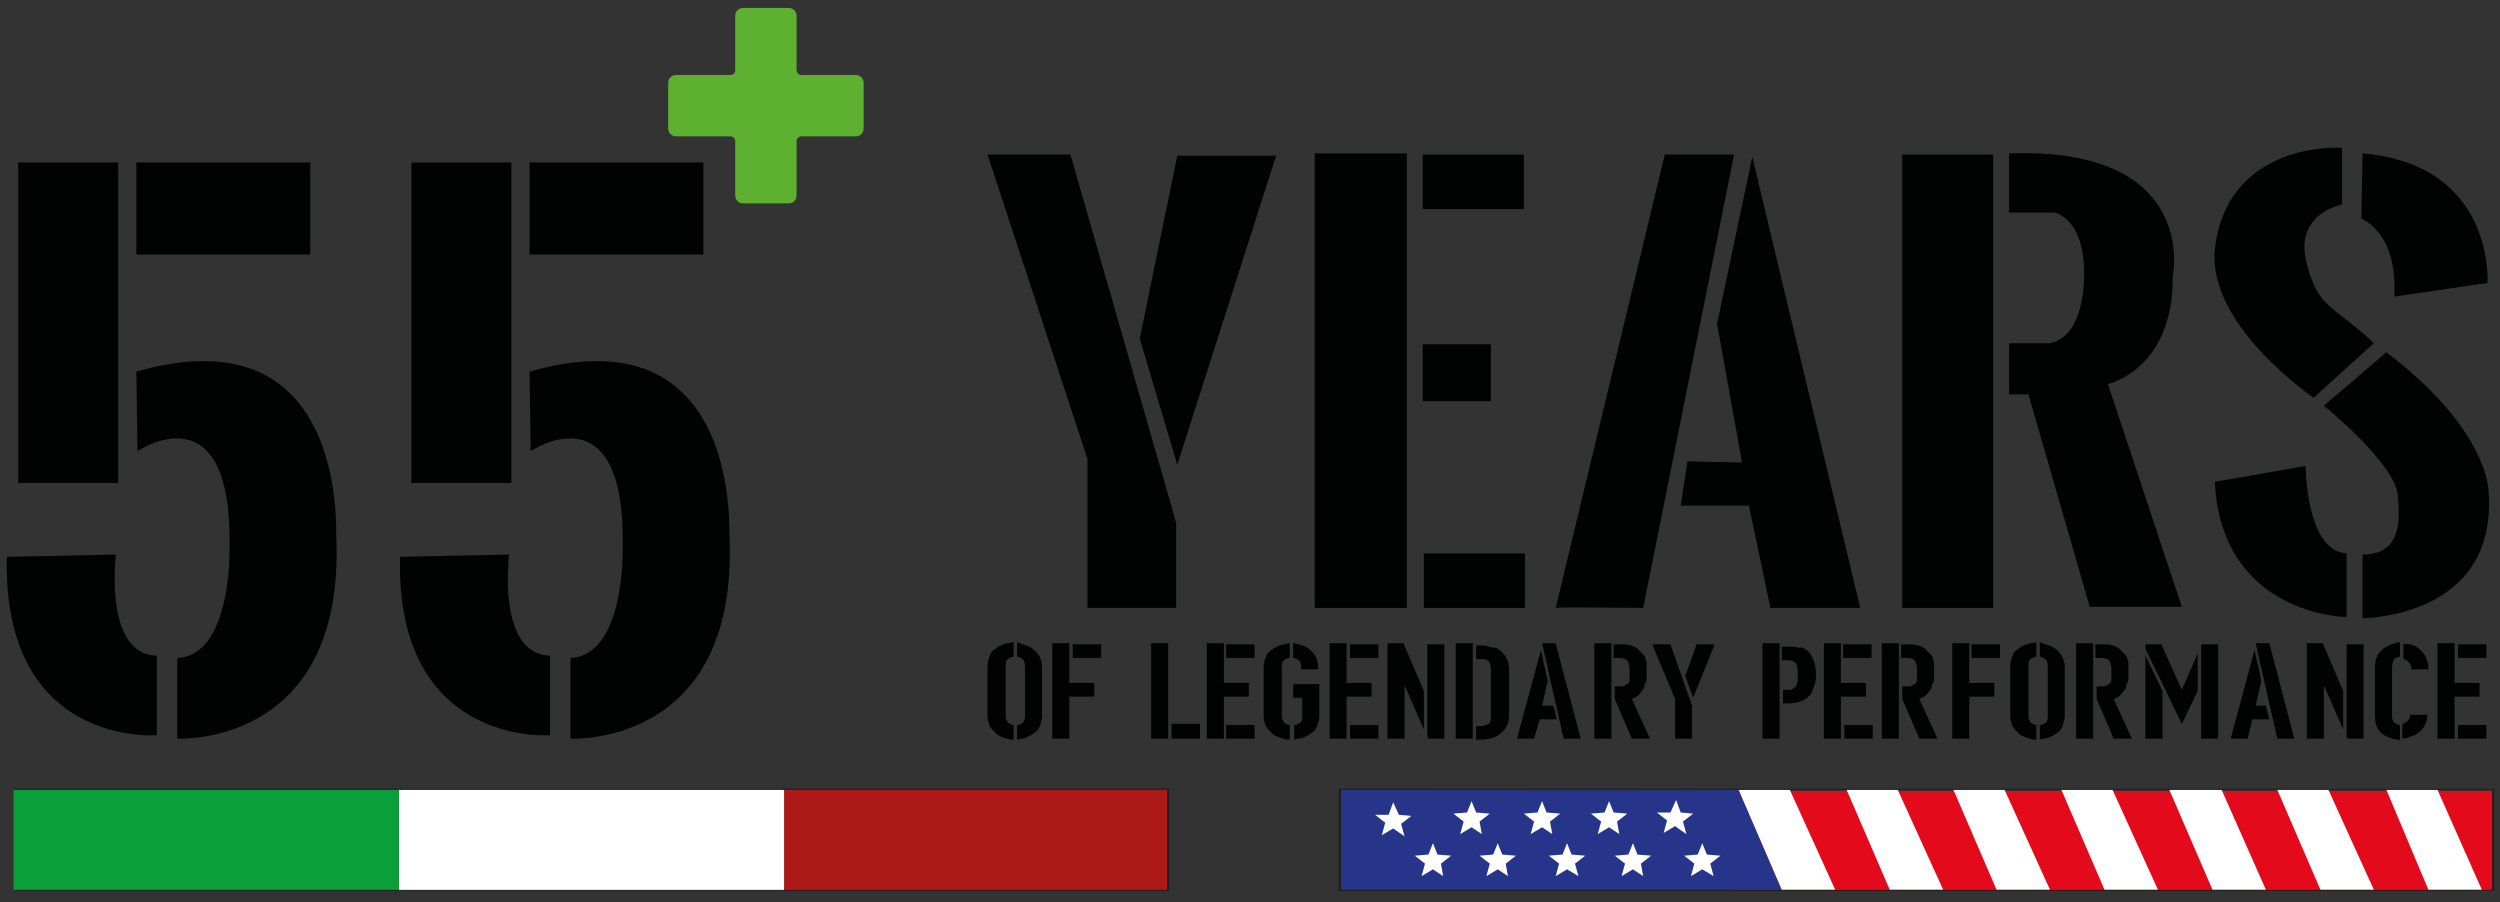 <?xml version="1.0" encoding="utf-8"?>
<!-- Generator: Adobe Illustrator 23.0.6, SVG Export Plug-In . SVG Version: 6.00 Build 0)  -->
<svg version="1.1" id="Layer_1" xmlns="http://www.w3.org/2000/svg" xmlns:xlink="http://www.w3.org/1999/xlink" x="0px" y="0px"
	 viewBox="0 0 220 79.4" style="enable-background:new 0 0 220 79.4;" xml:space="preserve">
<rect x="0" y="0" width="220" height="79.4" fill="#333333" stroke="none"/>
<style type="text/css">
	.st0{fill:#E30A1B;}
	.st1{clip-path:url(#SVGID_2_);fill:#26358A;}
	.st2{clip-path:url(#SVGID_2_);fill:#FFFFFF;}
	.st3{clip-path:url(#SVGID_2_);fill:#AC1917;}
	.st4{clip-path:url(#SVGID_2_);fill:#0B9F39;}
	.st5{clip-path:url(#SVGID_2_);fill:none;stroke:#1D1E1B;stroke-width:0.182;stroke-miterlimit:10;}
	.st6{fill:#010202;}
	.st7{fill:#5EB130;}
</style>
<g>
	<rect x="152.3" y="69.6" class="st0" width="67.1" height="8.8"/>
	<g>
		<defs>
			<rect id="SVGID_1_" x="1.2" y="69.4" width="218.3" height="9"/>
		</defs>
		<clipPath id="SVGID_2_">
			<use xlink:href="#SVGID_1_"  style="overflow:visible;"/>
		</clipPath>
		<path class="st1" d="M153,69.5l3.8,8.8H118v-8.8C118,69.5,153.1,69.6,153,69.5"/>
		<polygon class="st2" points="149,71.6 148.1,72.3 148.4,73.4 147.4,72.7 146.4,73.3 146.7,72.2 145.8,71.5 147,71.5 147.5,70.4 
			147.9,71.5 		"/>
		<polygon class="st2" points="151.4,75.3 150.5,76 150.8,77.1 149.8,76.5 148.8,77.1 149.1,76 148.2,75.3 149.4,75.2 149.8,74.2 
			150.2,75.2 		"/>
		<polygon class="st2" points="145.3,75.3 144.4,76 144.6,77.1 143.7,76.5 142.7,77.1 143,76 142.1,75.3 143.3,75.2 143.7,74.2 
			144.1,75.2 		"/>
		<polygon class="st2" points="143.2,71.6 142.3,72.3 142.5,73.4 141.6,72.8 140.6,73.4 140.9,72.3 140,71.6 141.2,71.5 141.6,70.5 
			142,71.5 		"/>
		<polygon class="st2" points="137.3,71.6 136.4,72.3 136.6,73.4 135.7,72.8 134.7,73.4 135,72.3 134.1,71.6 135.3,71.5 135.7,70.5 
			136.1,71.5 		"/>
		<polygon class="st2" points="139.5,75.3 138.6,76 138.9,77.1 137.9,76.5 136.9,77.1 137.2,76 136.3,75.3 137.5,75.2 137.9,74.2 
			138.3,75.2 		"/>
		<polygon class="st2" points="133.4,75.3 132.5,76 132.7,77.1 131.8,76.5 130.8,77.1 131.1,76 130.2,75.3 131.4,75.2 131.8,74.2 
			132.2,75.2 		"/>
		<polygon class="st2" points="131.1,71.6 130.2,72.3 130.4,73.4 129.5,72.8 128.5,73.4 128.8,72.3 127.9,71.6 129.1,71.5 
			129.5,70.5 129.9,71.5 		"/>
		<polygon class="st2" points="127.7,75.3 126.8,76 127,77.1 126.1,76.5 125.1,77.1 125.4,76 124.5,75.3 125.7,75.2 126.1,74.2 
			126.5,75.2 		"/>
		<polygon class="st2" points="124.2,71.8 123.3,72.5 123.6,73.6 122.6,72.9 121.6,73.5 121.9,72.4 121,71.7 122.2,71.7 122.6,70.6 
			123.1,71.7 		"/>
		<polygon class="st2" points="156.8,78.3 161.5,78.3 157.5,69.5 153,69.5 		"/>
		<polygon class="st2" points="166.3,78.3 171,78.3 167,69.5 162.5,69.5 		"/>
		<polygon class="st2" points="175.7,78.3 180.4,78.3 176.4,69.5 171.9,69.5 		"/>
		<polygon class="st2" points="185.2,78.3 189.9,78.3 185.9,69.5 181.4,69.5 		"/>
		<polygon class="st2" points="194.7,78.3 199.4,78.3 195.5,69.5 190.9,69.5 		"/>
		<polygon class="st2" points="204.2,78.3 208.9,78.3 204.9,69.5 200.4,69.5 		"/>
		<polygon class="st2" points="213.7,78.3 218.4,78.3 214.5,69.5 210,69.5 		"/>
		<rect x="69" y="69.5" class="st3" width="33.9" height="8.9"/>
		<rect x="35.1" y="69.5" class="st2" width="33.9" height="8.9"/>
		<rect x="1.2" y="69.5" class="st4" width="33.9" height="8.9"/>
		<rect x="117.9" y="69.4" class="st5" width="101.5" height="9"/>
		<rect x="1.1" y="69.4" class="st5" width="101.7" height="9"/>
	</g>
	<rect x="115.7" y="13.5" class="st6" width="8.1" height="40"/>
	<rect x="125.3" y="48.7" class="st6" width="8.9" height="4.8"/>
	<rect x="125.2" y="30.3" class="st6" width="6" height="5"/>
	<rect x="125.2" y="13.6" class="st6" width="8.9" height="4.8"/>
	<rect x="167.4" y="13.6" class="st6" width="8" height="39.9"/>
	<rect x="1.6" y="14.3" class="st6" width="8.8" height="28.2"/>
	<rect x="12" y="14.3" class="st6" width="15.3" height="8.1"/>
	<g>
		<path class="st6" d="M0.6,49l9.6-0.2c0,0-1.1,8.8,3.6,8.9v7C13.8,64.7,0.2,65.8,0.6,49"/>
		<path class="st6" d="M12,32.7l0.1,7c0,0,8.4-5.7,8.1,8.6c0,0,0.2,9.4-4.6,9.6l0,7.1c0,0,14.7,0.8,14-17.6
			C29.5,47.3,30.9,27.3,12,32.7"/>
		<rect x="36.2" y="14.3" class="st6" width="8.8" height="28.2"/>
		<rect x="46.6" y="14.3" class="st6" width="15.3" height="8.1"/>
		<path class="st6" d="M35.2,49l9.6-0.2c0,0-1.1,8.8,3.6,8.9v7C48.5,64.7,34.8,65.8,35.2,49"/>
		<path class="st6" d="M46.6,32.7l0.1,7c0,0,8.4-5.7,8.1,8.6c0,0,0.2,9.4-4.6,9.6l0,7.1c0,0,14.7,0.8,14-17.6
			C64.1,47.3,65.5,27.3,46.6,32.7"/>
		<polygon class="st6" points="86.9,13.6 95.7,40.4 95.7,53.5 103.5,53.5 103.5,46 94.2,13.6 		"/>
		<path class="st6" d="M103.6,13.7l-3.3,16.1l3.3,11.1l8.7-27.2C112.4,13.7,103.9,13.7,103.6,13.7"/>
		<path class="st6" d="M136.9,53.5l9.6-39.9h6.1l-8,39.9C144.6,53.5,136.9,53.4,136.9,53.5"/>
		<path class="st6" d="M148.5,40.6l-0.6,3.9h6l1.9,9h7.9l-9.5-39.7l-3.1,14.7l2.2,12.2C153.3,40.7,148.6,40.6,148.5,40.6"/>
		<path class="st6" d="M176.8,13.5v5.2l4,0c0,0,2.7,0.5,2.6,5.6c0,0,0.1,5.3-3,5.9h-3.6v4.5h1.7l5.4,18.7h8.1l-6.5-19.6
			c0,0,5.8-1.3,5.7-9.5C191.3,24,193.3,12.9,176.8,13.5"/>
		<path class="st6" d="M202.9,41c0,0,0,7.5,3.6,7.7v5.6c0,0-11-0.1-11.6-11.9L202.9,41z"/>
		<path class="st6" d="M207.9,48.8l0,5.6c0,0,11.9,0,11.1-11.1c0,0,0.1-5.4-9-12.3l-5.5,4.7c0,0,6.3,5.1,6.5,7.9
			C211.3,46.4,211,48.8,207.9,48.8"/>
		<path class="st6" d="M208.9,30.2l-5.3,4.8c0,0-9.3-6.3-8.7-13c0.7-6.8,6.2-9.1,11.2-9V18c0,0-4.3,0.8-3.1,5.2
			C204,27.2,205.3,26.8,208.9,30.2"/>
		<path class="st6" d="M210.7,26.1l8.2-1.2c0,0,0.7-10.4-11-11.4l-0.1,5.7C207.7,19.3,211,20.2,210.7,26.1"/>
	</g>
	<g>
		<path class="st6" d="M89.2,65.1c-0.3,0-0.6-0.1-0.9-0.2c-0.3-0.1-0.5-0.2-0.7-0.4c-0.2-0.2-0.4-0.4-0.5-0.6
			c-0.1-0.3-0.2-0.5-0.2-0.9v-4.4c0-0.3,0.1-0.6,0.2-0.9s0.3-0.5,0.5-0.6c0.2-0.2,0.5-0.3,0.7-0.4c0.3-0.1,0.6-0.1,0.9-0.2v1.3
			c-0.2,0-0.4,0.1-0.5,0.2c-0.2,0.1-0.2,0.3-0.2,0.6V63c0,0.3,0.1,0.4,0.2,0.6c0.2,0.1,0.3,0.2,0.5,0.2V65.1z M90.3,56.8
			c0.3,0.1,0.5,0.2,0.7,0.4c0.2,0.2,0.4,0.4,0.5,0.6s0.2,0.5,0.2,0.9V63c0,0.3-0.1,0.6-0.2,0.9c-0.1,0.3-0.3,0.5-0.5,0.6
			c-0.2,0.2-0.5,0.3-0.7,0.4s-0.6,0.1-0.8,0.2v-1.3c0.2,0,0.4-0.1,0.5-0.2s0.2-0.3,0.2-0.6v-4.4c0-0.3-0.1-0.5-0.2-0.6
			s-0.3-0.2-0.5-0.2v-1.3C89.7,56.6,90,56.7,90.3,56.8z"/>
		<path class="st6" d="M94.1,61.4V65h-1.5v-8.4h1.5v3.5h2.2v1.2H94.1z M96.9,56.7v1.2h-2.5v-1.2H96.9z"/>
		<path class="st6" d="M102.8,65h-1.5v-8.4h1.5V65z M105.6,63.8V65h-2.5v-1.3H105.6z"/>
		<path class="st6" d="M107.7,61.4V65h-1.5v-8.4h1.5v3.5h2.2v1.2H107.7z M110.4,56.7v1.2h-2.5v-1.2H110.4z M107.9,63.8h2.5V65h-2.5
			V63.8z"/>
		<path class="st6" d="M111.4,57.8c0.1-0.3,0.3-0.5,0.5-0.6c0.2-0.2,0.5-0.3,0.7-0.4c0.3-0.1,0.6-0.1,0.9-0.2v1.3
			c-0.2,0-0.4,0.1-0.5,0.2c-0.2,0.1-0.2,0.3-0.2,0.6V63c0,0.3,0.1,0.4,0.2,0.6c0.2,0.1,0.3,0.2,0.5,0.2v1.3c-0.3,0-0.6-0.1-0.9-0.2
			c-0.3-0.1-0.5-0.2-0.7-0.4c-0.2-0.2-0.4-0.4-0.5-0.6c-0.1-0.3-0.2-0.5-0.2-0.9v-4.4C111.2,58.3,111.3,58.1,111.4,57.8z
			 M114.6,56.8c0.3,0.1,0.5,0.2,0.7,0.4c0.2,0.2,0.4,0.4,0.5,0.6c0.1,0.3,0.2,0.5,0.2,0.9v0.2h-1.5v-0.2c0-0.3-0.1-0.5-0.2-0.6
			c-0.2-0.1-0.3-0.2-0.5-0.2v-1.3C114,56.6,114.3,56.7,114.6,56.8z M113.8,60.2h2.3V63c0,0.3-0.1,0.6-0.2,0.9
			c-0.1,0.3-0.3,0.5-0.5,0.6c-0.2,0.2-0.5,0.3-0.7,0.4c-0.3,0.1-0.6,0.1-0.8,0.2v-1.3c0.2,0,0.4-0.1,0.5-0.2
			c0.2-0.1,0.2-0.3,0.2-0.6v-1.6h-0.8V60.2z"/>
		<path class="st6" d="M118.5,61.4V65H117v-8.4h1.5v3.5h2.2v1.2H118.5z M121.3,56.7v1.2h-2.5v-1.2H121.3z M118.8,63.8h2.5V65h-2.5
			V63.8z"/>
		<path class="st6" d="M125.3,64.2l-1.7-3.9V65h-1.5v-8.4h1.4l1.8,4.2V64.2z M127.1,56.7V65h-1.4l0,0l-0.1-0.2v-8.1H127.1z"/>
		<path class="st6" d="M129.6,65h-1.5v-8.4h1.5V65z M132.1,57.3c0.4,0.4,0.7,0.9,0.7,1.6v3.9c0,0.8-0.2,1.3-0.7,1.7
			c-0.4,0.4-1.1,0.6-2,0.6h-0.2v-1.2h0.3c0.4,0,0.6-0.1,0.8-0.2s0.2-0.4,0.2-0.8v-4c0-0.3-0.1-0.6-0.2-0.7c-0.2-0.2-0.4-0.2-0.8-0.2
			h-0.3v-1.2h0.3c0.4,0,0.7,0,1.1,0.2C131.6,56.9,131.8,57.1,132.1,57.3z"/>
		<path class="st6" d="M136.7,62.1l0.3,1.2h-1.5L135,65h-1.5l2.1-7.8l0.6,2.7l-0.5,2.2H136.7z M137.6,65l-1.9-8.4h1.2l2.2,8.4H137.6
			z"/>
		<path class="st6" d="M141.8,65h-1.5v-8.4h1.5V65z M145.2,65h-1.6l-1.5-3.5v-1.1h0.3c0.3,0,0.5,0,0.6-0.1c0.1-0.1,0.3-0.1,0.3-0.2
			c0.1-0.1,0.1-0.2,0.1-0.4c0-0.2,0-0.3,0-0.5c0-0.2,0-0.4,0-0.5s-0.1-0.3-0.1-0.4c-0.1-0.3-0.4-0.4-0.9-0.4h-0.4v-1.2h0.4
			c0.4,0,0.8,0,1.1,0.1c0.3,0.1,0.6,0.2,0.8,0.5c0.1,0.1,0.2,0.2,0.3,0.3c0.1,0.1,0.2,0.2,0.2,0.4c0.1,0.1,0.1,0.3,0.1,0.5
			c0,0.2,0,0.4,0,0.7c0,0.2,0,0.3,0,0.5c0,0.1,0,0.3-0.1,0.4s-0.1,0.2-0.1,0.4c-0.1,0.1-0.1,0.2-0.2,0.3c-0.2,0.3-0.5,0.6-0.9,0.7
			L145.2,65z"/>
		<path class="st6" d="M148.9,62.1V65h-1.5v-3.5l-2-4.8h1.6L148.9,62.1z M148.3,59.5l1-2.8h1.6l-1.9,4.7L148.3,59.5z"/>
		<path class="st6" d="M156.6,65h-1.5v-8.4h1.5V65z M159.1,57.3c0.2,0.2,0.4,0.5,0.5,0.8c0.1,0.3,0.2,0.7,0.2,1.2
			c0,0.4,0,0.7-0.1,0.9c-0.1,0.3-0.2,0.5-0.3,0.8c-0.4,0.6-1.1,0.9-2.1,0.9h-0.4v-1.2h0.3c0.3,0,0.5,0,0.6-0.1
			c0.1-0.1,0.3-0.2,0.3-0.3s0.1-0.3,0.1-0.4c0-0.2,0-0.3,0-0.5c0-0.2,0-0.4,0-0.5c0-0.2-0.1-0.3-0.1-0.4c-0.1-0.3-0.4-0.4-0.9-0.4
			h-0.4v-1.2h0.4c0.4,0,0.8,0,1.1,0.1C158.6,56.9,158.9,57.1,159.1,57.3z"/>
		<path class="st6" d="M162,61.4V65h-1.5v-8.4h1.5v3.5h2.2v1.2H162z M164.7,56.7v1.2h-2.5v-1.2H164.7z M162.3,63.8h2.5V65h-2.5V63.8
			z"/>
		<path class="st6" d="M167.1,65h-1.5v-8.4h1.5V65z M170.5,65h-1.6l-1.5-3.5v-1.1h0.3c0.3,0,0.5,0,0.6-0.1c0.1-0.1,0.3-0.1,0.3-0.2
			c0.1-0.1,0.1-0.2,0.1-0.4c0-0.2,0-0.3,0-0.5c0-0.2,0-0.4,0-0.5s-0.1-0.3-0.1-0.4c-0.1-0.3-0.4-0.4-0.9-0.4h-0.4v-1.2h0.4
			c0.4,0,0.8,0,1.1,0.1c0.3,0.1,0.6,0.2,0.8,0.5c0.1,0.1,0.2,0.2,0.3,0.3c0.1,0.1,0.2,0.2,0.2,0.4c0.1,0.1,0.1,0.3,0.1,0.5
			c0,0.2,0,0.4,0,0.7c0,0.2,0,0.3,0,0.5c0,0.1,0,0.3-0.1,0.4s-0.1,0.2-0.1,0.4c-0.1,0.1-0.1,0.2-0.2,0.3c-0.2,0.3-0.5,0.6-0.9,0.7
			L170.5,65z"/>
		<path class="st6" d="M173.3,61.4V65h-1.5v-8.4h1.5v3.5h2.2v1.2H173.3z M176,56.7v1.2h-2.5v-1.2H176z"/>
		<path class="st6" d="M179.2,65.1c-0.3,0-0.6-0.1-0.9-0.2c-0.3-0.1-0.5-0.2-0.7-0.4c-0.2-0.2-0.4-0.4-0.5-0.6
			c-0.1-0.3-0.2-0.5-0.2-0.9v-4.4c0-0.3,0.1-0.6,0.2-0.9s0.3-0.5,0.5-0.6c0.2-0.2,0.5-0.3,0.7-0.4c0.3-0.1,0.6-0.1,0.9-0.2v1.3
			c-0.2,0-0.4,0.1-0.5,0.2c-0.2,0.1-0.2,0.3-0.2,0.6V63c0,0.3,0.1,0.4,0.2,0.6c0.2,0.1,0.3,0.2,0.5,0.2V65.1z M180.3,56.8
			c0.3,0.1,0.5,0.2,0.7,0.4c0.2,0.2,0.4,0.4,0.5,0.6c0.1,0.3,0.2,0.5,0.2,0.9V63c0,0.3-0.1,0.6-0.2,0.9c-0.1,0.3-0.3,0.5-0.5,0.6
			c-0.2,0.2-0.5,0.3-0.7,0.4c-0.3,0.1-0.6,0.1-0.8,0.2v-1.3c0.2,0,0.4-0.1,0.5-0.2c0.2-0.1,0.2-0.3,0.2-0.6v-4.4
			c0-0.3-0.1-0.5-0.2-0.6c-0.2-0.1-0.3-0.2-0.5-0.2v-1.3C179.7,56.6,180,56.7,180.3,56.8z"/>
		<path class="st6" d="M184.2,65h-1.5v-8.4h1.5V65z M187.6,65H186l-1.5-3.5v-1.1h0.3c0.3,0,0.5,0,0.6-0.1c0.1-0.1,0.3-0.1,0.3-0.2
			c0.1-0.1,0.1-0.2,0.1-0.4c0-0.2,0-0.3,0-0.5c0-0.2,0-0.4,0-0.5s-0.1-0.3-0.1-0.4c-0.1-0.3-0.4-0.4-0.9-0.4h-0.4v-1.2h0.4
			c0.4,0,0.8,0,1.1,0.1c0.3,0.1,0.6,0.2,0.8,0.5c0.1,0.1,0.2,0.2,0.3,0.3c0.1,0.1,0.2,0.2,0.2,0.4c0.1,0.1,0.1,0.3,0.1,0.5
			c0,0.2,0,0.4,0,0.7c0,0.2,0,0.3,0,0.5c0,0.1,0,0.3-0.1,0.4s-0.1,0.2-0.1,0.4c-0.1,0.1-0.1,0.2-0.2,0.3c-0.2,0.3-0.5,0.6-0.9,0.7
			L187.6,65z"/>
		<path class="st6" d="M193.4,60.8l-1.4,2.9l-3.2-6.6v-0.4h1.4l1.8,4l1.4-3.2V60.8z M188.8,57.7l1.5,3.1V65h-1.5V57.7z M195.2,56.7
			V65h-1.5v-4.8v0v-3.4l0.1-0.1H195.2z"/>
		<path class="st6" d="M199.4,62.1l0.3,1.2h-1.5l-0.4,1.7h-1.5l2.1-7.8l0.6,2.7l-0.5,2.2H199.4z M200.4,65l-1.9-8.4h1.2l2.2,8.4
			H200.4z"/>
		<path class="st6" d="M206.2,64.2l-1.7-3.9V65H203v-8.4h1.4l1.8,4.2V64.2z M208,56.7V65h-1.4l0,0l-0.1-0.2v-8.1H208z"/>
		<path class="st6" d="M211.2,65.1c-0.2,0-0.4,0-0.7-0.1c-0.3-0.1-0.5-0.2-0.7-0.3c-0.5-0.3-0.8-0.9-0.8-1.6v-4.6
			c0-0.3,0.1-0.5,0.2-0.8c0.1-0.2,0.3-0.4,0.5-0.6c0.4-0.3,0.9-0.5,1.5-0.6v1.3c-0.2,0-0.4,0.1-0.5,0.2c-0.1,0.1-0.2,0.4-0.2,0.7V63
			c0,0.5,0.2,0.7,0.7,0.8V65.1z M213,57.2c0.2,0.2,0.4,0.4,0.5,0.7s0.2,0.5,0.2,0.8v0.2h-1.5v-0.1c0-0.2-0.1-0.4-0.2-0.5
			s-0.3-0.3-0.5-0.3v-1.3C212.1,56.6,212.6,56.8,213,57.2z M212.1,62.9h1.5v0.2c0,0.2-0.1,0.5-0.2,0.7s-0.3,0.5-0.5,0.6
			c-0.2,0.2-0.4,0.3-0.7,0.4s-0.5,0.2-0.8,0.2v-1.3c0.1,0,0.1,0,0.2-0.1c0.1,0,0.2-0.1,0.2-0.1c0.1-0.1,0.1-0.1,0.2-0.2
			c0-0.1,0.1-0.2,0.1-0.4V62.9z"/>
		<path class="st6" d="M216,61.4V65h-1.5v-8.4h1.5v3.5h2.2v1.2H216z M218.8,56.7v1.2h-2.5v-1.2H218.8z M216.3,63.8h2.5V65h-2.5V63.8
			z"/>
	</g>
	<g>
		<path class="st7" d="M75.3,6.6h-4.8c-0.2,0-0.4-0.2-0.4-0.4V1.4c0-0.4-0.3-0.7-0.7-0.7h-4c-0.4,0-0.7,0.3-0.7,0.7v4.8
			c0,0.2-0.2,0.4-0.4,0.4h-4.8c-0.4,0-0.7,0.3-0.7,0.7v4c0,0.4,0.3,0.7,0.7,0.7h4.8c0.2,0,0.4,0.2,0.4,0.4v4.8
			c0,0.4,0.3,0.7,0.7,0.7h4c0.4,0,0.7-0.3,0.7-0.7v-4.8c0-0.2,0.2-0.4,0.4-0.4h4.8c0.4,0,0.7-0.3,0.7-0.7v-4
			C76,6.9,75.7,6.6,75.3,6.6"/>
	</g>
</g>
</svg>
